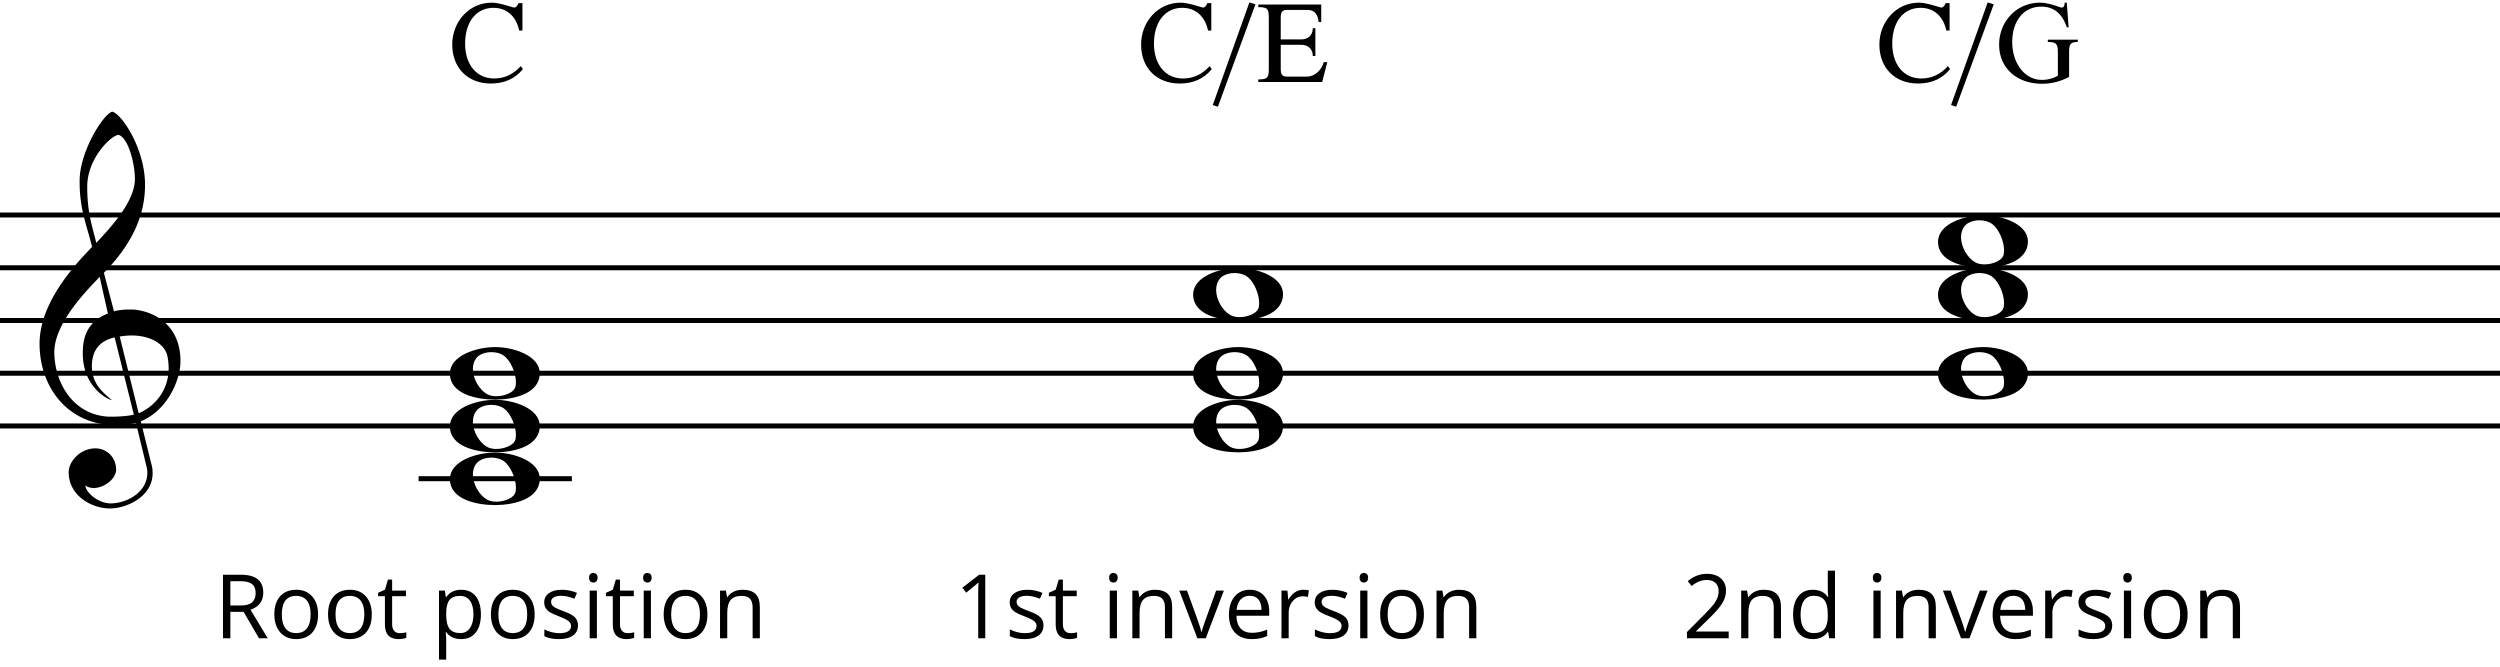 <svg xmlns="http://www.w3.org/2000/svg" xmlns:xlink="http://www.w3.org/1999/xlink" width="402.969" height="107.444" viewBox="0 0 1209.419 322.235" xmlns:v="https://vecta.io/nano"><g fill="none" stroke="#000" fill-rule="evenodd"><g fill="#000" stroke="none"><use xlink:href="#B"/><use xlink:href="#B" x="333.248"/><path d="M607.349 1.968l-2.943-.906-17.717 49.642 2.491.792zm34.759 27.963h-1.698c-1.075 3.906-4.359 7.019-8.264 7.019h-9.51c-2.434 0-3.057-1.189-3.057-3.736v-11.66h9.962c3.34 0 5.547 2.094 5.547 5.434h1.245V13.516h-1.245c0 3.34-2.208 5.434-5.547 5.434h-9.962V8.421c0-2.547.623-3.736 3.057-3.736h9.962c3.17 0 4.925 1.981 5.321 5.887h1.245v-8.49h-30.453v1.245c4.698 0 5.094.962 5.094 5.547v23.887c0 4.585-.396 5.547-5.094 5.547v1.245h30.906z"/><use xlink:href="#B" x="690.408"/><path d="M964.509 1.968l-2.943-.906-17.717 49.642 2.491.792zm35.325-.792h-1.019c-.057 1.585-.509 2.377-1.359 2.377-.283 0-.962-.17-2.038-.566-3.34-1.189-6.17-1.811-8.491-1.811-11.604 0-19.812 9.34-19.812 20.264 0 11.717 8.943 18.962 20.717 18.962a27.12 27.12 0 0 0 13.132-3.34V25.629c0-3.962.283-5.434 4.189-5.434v-1.132h-14.491v1.132c4.359 0 4.868 1.132 4.868 5.434v10.868c-2.434 1.359-4.981 2.038-7.698 2.038-8.377 0-14.377-8.038-14.377-18.34 0-9.962 5.377-17.095 14.038-17.095 6.057 0 10.132 3.34 12.34 9.962h.906z"/></g><path d="M0 205.952h1209.419M0 180.44h1209.419M0 154.929h1209.419M0 129.417h1209.419M0 103.905h1209.419" stroke-linecap="butt" stroke-width="2.392" stroke-linejoin="bevel"/><g fill="#000" stroke="none"><path d="M46.177 216.769c-7.756.102-12.96 6.633-12.96 11.531 0 11.429 11.123 17.552 20.001 17.552 8.164 0 20.614-5.817 20.614-17.042 0-1.327-.102-2.653-.51-4.082l-5.204-21.022c13.572-5.715 19.083-20.716 19.185-28.675v-.51c0-15.511-10.205-23.063-21.022-24.695-1.123-.204-2.449-.204-3.776-.204-2.755 0-5.715.306-7.347.918l-4.898-18.675c12.348-12.552 19.899-26.43 19.899-42.452v-.612c-.204-17.654-11.633-34.186-15.919-34.9-4.592 1.531-15.511 19.287-15.715 32.961v1.123c0 13.062 3.368 20.614 6.021 31.329-8.266 8.572-25.41 26.94-25.41 46.84 0 21.022 13.674 39.39 36.941 39.39a46.78 46.78 0 0 0 9.694-1.02l5.102 21.022a11.72 11.72 0 0 1 .408 3.163c0 8.878-9.388 14.695-17.858 14.695-5.306 0-11.633-4.592-12.144-8.674 1.225.918 2.653 1.225 4.082 1.225 5.102 0 10.817-4.49 10.817-8.878 0-5.102-3.572-10.103-10.001-10.307zM57.3 65.127c4.592 1.123 7.96 13.572 7.96 21.43-.102 11.123-12.042 23.675-18.675 30.818-2.041-8.368-4.388-14.491-4.388-27.247 0-13.47 11.327-24.593 15.103-25.002zm-5.102 86.434c-8.776 3.368-12.144 10.001-12.144 18.777 0 1.02 0 2.041.102 3.061.918 12.144 9.286 18.777 14.083 20.103-5.715-4.592-9.694-8.776-9.797-16.328 0-6.939 2.959-12.246 11.021-14.083l9.286 37.349c-2.347.714-7.347 1.02-10.817 1.02-1.123 0-2.143 0-2.755-.102-16.94-1.735-24.9-17.552-24.9-31.226.102-15.001 18.062-32.043 21.94-36.329zm5.715 11.123c1.939-.306 3.878-.51 5.715-.51 9.184 0 16.021 4.082 17.348 9.899.408 2.041.612 3.98.612 5.919 0 9.899-5.715 17.96-14.491 21.838zm53.528 133.184v12.781h-3.574v-30.733h8.429q5.655 0 8.345 2.165 2.712 2.165 2.712 6.517 0 6.096-6.18 8.24l8.345 13.811h-4.225l-7.441-12.781zm0-3.069h4.898q3.784 0 5.55-1.492 1.766-1.514 1.766-4.52 0-3.048-1.808-4.393-1.787-1.345-5.76-1.345h-4.646z"/><use xlink:href="#C"/><use xlink:href="#C" x="25.982"/><use xlink:href="#D"/><path d="M223.084 309.069q-2.249 0-4.12-.82-1.85-.841-3.111-2.565h-.252q.252 2.018.252 3.826v9.481h-3.49v-33.381h2.838l.483 3.153h.168q1.345-1.892 3.132-2.733 1.787-.841 4.099-.841 4.583 0 7.063 3.132 2.502 3.132 2.502 8.787 0 5.676-2.544 8.829-2.523 3.132-7.021 3.132zm-.505-20.916q-3.532 0-5.108 1.955-1.577 1.955-1.619 6.222v.778q0 4.856 1.619 6.958 1.619 2.081 5.192 2.081 2.985 0 4.667-2.417 1.703-2.417 1.703-6.664 0-4.309-1.703-6.601-1.682-2.312-4.751-2.312z"/><use xlink:href="#C" x="104.769"/><use xlink:href="#E"/><use xlink:href="#F"/><use xlink:href="#D" x="110.235"/><use xlink:href="#F" x="26.15"/><use xlink:href="#C" x="188.349"/><use xlink:href="#G"/><path d="M476.635 308.648h-3.405v-21.904q0-2.733.168-5.171-.441.441-.988.925-.547.483-5.003 4.099l-1.85-2.396 8.135-6.285h2.943z"/><use xlink:href="#E" x="225.194"/><path d="M517.899 306.189q.925 0 1.787-.126.862-.147 1.366-.294v2.67q-.568.273-1.682.441-1.093.189-1.976.189-6.685 0-6.685-7.042v-13.706h-3.3v-1.682l3.3-1.45 1.471-4.919h2.018v5.339h6.685v2.712H514.2v13.559q0 2.081.988 3.195.988 1.114 2.712 1.114z"/><use xlink:href="#F" x="251.596"/><use xlink:href="#H"/><use xlink:href="#I"/><path d="M605.536 309.069q-5.108 0-8.072-3.111-2.943-3.111-2.943-8.64 0-5.571 2.733-8.85 2.754-3.279 7.378-3.279 4.33 0 6.853 2.859 2.523 2.838 2.523 7.505v2.207h-15.871q.105 4.057 2.039 6.159 1.955 2.102 5.487 2.102 3.721 0 7.357-1.556v3.111q-1.85.799-3.511 1.135-1.64.357-3.973.357zm-.946-20.958q-2.775 0-4.435 1.808-1.64 1.808-1.934 5.003h12.045q0-3.3-1.471-5.045-1.471-1.766-4.204-1.766zm25.856-2.922q1.535 0 2.754.252l-.483 3.237q-1.429-.315-2.523-.315-2.796 0-4.793 2.27-1.976 2.27-1.976 5.655v12.36h-3.489v-23.039h2.88l.399 4.267h.168q1.282-2.249 3.09-3.468 1.808-1.219 3.973-1.219z"/><use xlink:href="#E" x="372.762"/><use xlink:href="#F" x="372.761"/><use xlink:href="#C" x="534.961"/><use xlink:href="#H" x="147.148"/><path d="M836.289 308.648h-20.201v-3.006l8.093-8.135q3.7-3.742 4.877-5.339 1.177-1.598 1.766-3.111.589-1.514.589-3.258 0-2.459-1.492-3.889-1.492-1.45-4.141-1.45-1.913 0-3.637.631-1.703.631-3.805 2.291l-1.85-2.375q4.246-3.532 9.249-3.532 4.33 0 6.79 2.228 2.459 2.207 2.459 5.949 0 2.922-1.64 5.781-1.64 2.859-6.138 7.231l-6.727 6.58v.168h15.808z"/><use xlink:href="#H" x="294.531"/><path d="M884.407 305.558h-.189q-2.417 3.511-7.231 3.511-4.52 0-7.042-3.09-2.502-3.09-2.502-8.787 0-5.697 2.523-8.85 2.523-3.153 7.021-3.153 4.688 0 7.189 3.405h.273l-.147-1.661-.084-1.619v-9.375h3.49v32.709h-2.838zm-6.979.589q3.574 0 5.171-1.934 1.619-1.955 1.619-6.285v-.736q0-4.898-1.64-6.979-1.619-2.102-5.192-2.102-3.069 0-4.709 2.396-1.619 2.375-1.619 6.727 0 4.414 1.619 6.664 1.619 2.249 4.751 2.249z"/><use xlink:href="#F" x="621.046"/><use xlink:href="#G" x="568.914"/><use xlink:href="#I" x="369.45"/><path d="M974.986 309.069q-5.108 0-8.072-3.111-2.943-3.111-2.943-8.64 0-5.571 2.733-8.85 2.754-3.279 7.378-3.279 4.33 0 6.853 2.859 2.523 2.838 2.523 7.505v2.207h-15.871q.105 4.057 2.039 6.159 1.955 2.102 5.486 2.102 3.721 0 7.357-1.556v3.111q-1.85.799-3.511 1.135-1.64.357-3.973.357zm-.946-20.958q-2.775 0-4.435 1.808-1.64 1.808-1.934 5.003h12.045q0-3.3-1.471-5.045-1.471-1.766-4.204-1.766zm25.856-2.922q1.535 0 2.754.252l-.483 3.237q-1.429-.315-2.523-.315-2.796 0-4.793 2.27-1.976 2.27-1.976 5.655v12.36h-3.49v-23.039h2.88l.399 4.267h.168q1.282-2.249 3.09-3.468 1.808-1.219 3.973-1.219z"/><use xlink:href="#E" x="742.212"/><use xlink:href="#F" x="742.212"/><path d="M1058.293 297.108q0 5.634-2.838 8.808-2.838 3.153-7.841 3.153-3.09 0-5.486-1.45-2.396-1.45-3.7-4.162-1.303-2.712-1.303-6.348 0-5.634 2.817-8.766 2.817-3.153 7.82-3.153 4.835 0 7.673 3.216 2.859 3.216 2.859 8.703zm-17.553 0q0 4.414 1.766 6.727 1.766 2.312 5.192 2.312 3.426 0 5.192-2.291 1.787-2.312 1.787-6.748 0-4.393-1.787-6.664-1.766-2.291-5.234-2.291-3.426 0-5.171 2.249-1.745 2.249-1.745 6.706z"/><use xlink:href="#H" x="516.598"/></g><path d="M202.5 231.464h74.144" stroke-linecap="butt" stroke-width="2.392" stroke-linejoin="bevel"/><g fill="#000" stroke="none"><use xlink:href="#J"/><use xlink:href="#J" y="-25.512"/><use xlink:href="#J" y="-51.023"/><use xlink:href="#J" x="359.557" y="-25.512"/><use xlink:href="#J" x="359.557" y="-51.023"/><use xlink:href="#J" x="359.557" y="-89.291"/><use xlink:href="#J" x="719.911" y="-114.803"/><use xlink:href="#J" x="719.911" y="-89.291"/><use xlink:href="#J" x="719.911" y="-51.023"/></g></g><defs ><path id="B" d="M252.965 33.327l-1.019-1.472c-3.623 4.019-7.925 6-12.906 6-8.547 0-14.038-6.793-14.038-16.868 0-10.245 5.208-17.321 13.698-17.321 6.623 0 11.094 4.359 12.453 10.981h1.585V1.402h-1.925c-.509 1.415-1.245 2.151-2.151 2.151-.509 0-6.849-2.377-10.755-2.377-11.038 0-19.132 9.283-19.132 20.264 0 11.264 7.472 18.849 18.679 18.849 6.566 0 11.717-2.321 15.51-6.962z"/><path id="C" d="M153.882 297.108q0 5.634-2.838 8.808-2.838 3.153-7.841 3.153-3.09 0-5.487-1.45-2.396-1.45-3.7-4.162-1.303-2.712-1.303-6.348 0-5.634 2.817-8.766 2.817-3.153 7.82-3.153 4.835 0 7.673 3.216 2.859 3.216 2.859 8.703zm-17.553 0q0 4.414 1.766 6.727 1.766 2.312 5.192 2.312 3.426 0 5.192-2.291 1.787-2.312 1.787-6.748 0-4.393-1.787-6.664-1.766-2.291-5.234-2.291-3.426 0-5.171 2.249-1.745 2.249-1.745 6.706z"/><path id="D" d="M193.402 306.189q.925 0 1.787-.126.862-.147 1.366-.294v2.67q-.568.273-1.682.441-1.093.189-1.976.189-6.685 0-6.685-7.042v-13.706h-3.3v-1.682l3.3-1.45 1.471-4.919h2.018v5.339h6.685v2.712h-6.685v13.559q0 2.081.988 3.195.988 1.114 2.712 1.114z"/><path id="E" d="M279.609 302.363q0 3.216-2.396 4.961-2.396 1.745-6.727 1.745-4.583 0-7.147-1.45v-3.237q1.661.841 3.553 1.324 1.913.483 3.679.483 2.733 0 4.204-.862 1.471-.883 1.471-2.67 0-1.345-1.177-2.291-1.156-.967-4.541-2.27-3.216-1.198-4.583-2.081-1.345-.904-2.018-2.039-.652-1.135-.652-2.712 0-2.817 2.291-4.435 2.291-1.64 6.285-1.64 3.721 0 7.273 1.514l-1.24 2.838q-3.468-1.429-6.285-1.429-2.48 0-3.742.778-1.261.778-1.261 2.144 0 .925.462 1.577.483.652 1.535 1.24 1.051.589 4.036 1.703 4.099 1.492 5.529 3.006 1.45 1.514 1.45 3.805z"/><path id="F" d="M288.754 308.648h-3.489v-23.039h3.489zm-3.784-29.282q0-1.198.589-1.745.589-.568 1.471-.568.841 0 1.45.568.61.568.61 1.745 0 1.177-.61 1.766-.61.568-1.45.568-.883 0-1.471-.568-.589-.589-.589-1.766z"/><path id="G" d="M364.093 308.648v-14.904q0-2.817-1.282-4.204-1.282-1.387-4.015-1.387-3.616 0-5.297 1.955-1.682 1.955-1.682 6.453v12.087h-3.49v-23.039h2.838l.568 3.153h.168q1.072-1.703 3.006-2.628 1.934-.946 4.309-.946 4.162 0 6.264 2.018 2.102 1.997 2.102 6.411v15.03z"/><path id="H" d="M563.557 308.648v-14.904q0-2.817-1.282-4.204-1.282-1.387-4.015-1.387-3.616 0-5.297 1.955-1.682 1.955-1.682 6.453v12.087h-3.489v-23.039h2.838l.568 3.153h.168q1.072-1.703 3.006-2.628 1.934-.946 4.309-.946 4.162 0 6.264 2.018 2.102 1.997 2.102 6.411v15.03z"/><path id="I" d="M579.239 308.648l-8.745-23.039h3.742l4.961 13.664q1.682 4.793 1.976 6.222h.168q.231-1.114 1.45-4.604 1.24-3.511 5.529-15.282h3.742l-8.745 23.039z"/><path id="J" d="M217.648 231.668c0 9.797 12.756 12.552 21.838 12.552h.51c8.572-.102 21.124-2.857 21.124-12.756 0-8.572-12.858-12.654-21.532-12.654-9.082 0-21.94 4.082-21.94 12.858zm13.266-8.062c1.531-1.531 4.184-2.347 6.837-2.347 2.143 0 4.286.51 6.021 1.735 3.266 2.347 5.817 8.368 5.817 12.756 0 1.123-.102 2.143-.51 2.959-1.123 2.245-5.204 3.878-8.98 3.878-1.633 0-3.266-.306-4.49-1.02-3.674-2.041-6.837-7.347-6.837-12.144 0-2.143.612-4.184 2.143-5.817z"/></defs></svg>